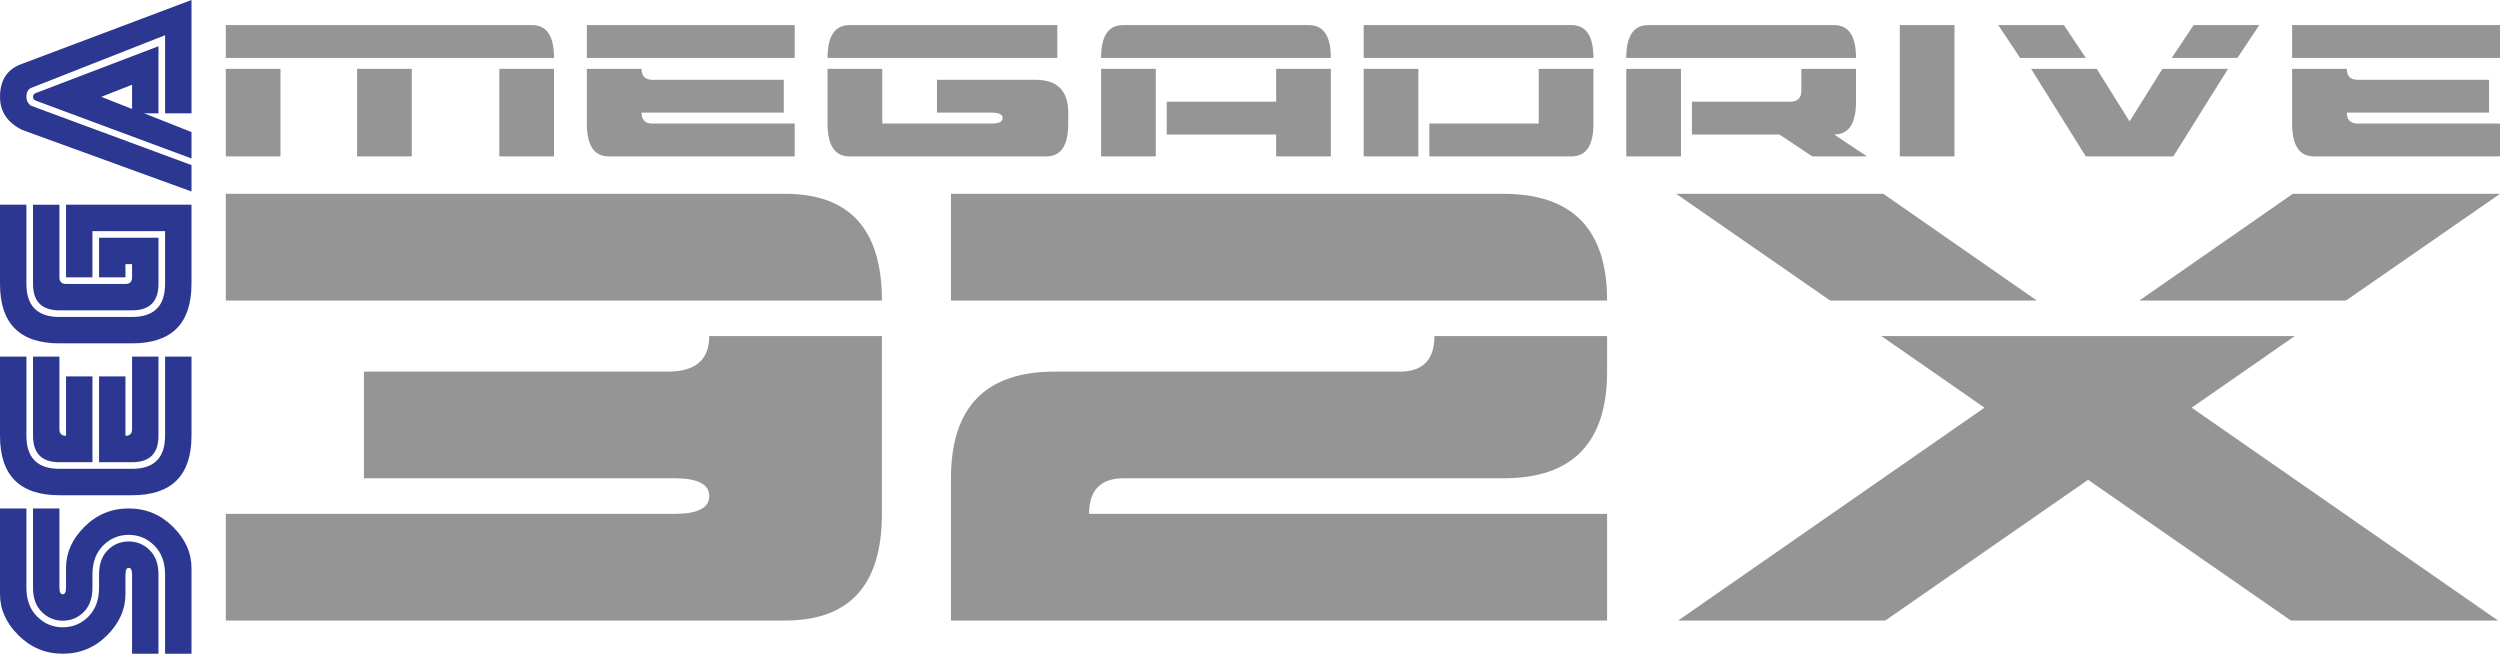 <?xml version="1.0" encoding="UTF-8" standalone="no"?>
<svg
   xmlns:dc="http://purl.org/dc/elements/1.1/"
   xmlns:cc="http://creativecommons.org/ns#"
   xmlns:rdf="http://www.w3.org/1999/02/22-rdf-syntax-ns#"
   xmlns:svg="http://www.w3.org/2000/svg"
   xmlns="http://www.w3.org/2000/svg"
   viewBox="0 0 360.514 94.269"
   height="94.269"
   width="360.514"
   xml:space="preserve"
   version="1.1"
   id="svg2"><defs
     id="defs6"><clipPath
       id="clipPath16"
       clipPathUnits="userSpaceOnUse"><path
         id="path18"
         d="m 0,75.415 288.411,0 L 288.411,0 0,0 0,75.415 Z" /></clipPath></defs><g
     transform="matrix(1.25,0,0,-1.25,0,94.269)"
     id="g10"><g
       id="g12"><g
         clip-path="url(#clipPath16)"
         id="g14"><path
           id="path20"
           style="fill:#959595;fill-opacity:1;fill-rule:nonzero;stroke:none"
           d="m 57.603,67.471 6.311,0 0,-10.098 -6.311,0 0,10.098 z m -16.409,0 6.311,0 0,-10.098 -6.311,0 0,10.098 z m -15.146,0 6.311,0 0,-10.098 -6.311,0 0,10.098 z m 0,1.262 0,3.787 35.342,0 c 1.684,0 2.525,-1.262 2.525,-3.787 l -37.867,0 z" /><g
           transform="translate(67.701,61.16)"
           id="g22"><path
             id="path24"
             style="fill:#959595;fill-opacity:1;fill-rule:nonzero;stroke:none"
             d="m 0,0 0,6.311 6.311,0 c 0,-0.843 0.422,-1.262 1.262,-1.262 l 15.147,0 0,-3.787 -16.409,0 C 6.311,0.419 6.733,0 7.573,0 l 16.409,0 0,-3.787 -21.458,0 C 0.841,-3.787 0,-2.524 0,0 m 0,11.36 23.982,0 0,-3.787 -23.982,0 0,3.787 z" /></g><g
           transform="translate(95.47,61.16)"
           id="g26"><path
             id="path28"
             style="fill:#959595;fill-opacity:1;fill-rule:nonzero;stroke:none"
             d="m 0,0 0,6.311 6.311,0 0,-6.311 12.622,0 c 0.841,0 1.263,0.212 1.263,0.631 0,0.419 -0.422,0.631 -1.263,0.631 l -6.311,0 0,3.787 11.36,0 c 2.525,0 3.787,-1.262 3.787,-3.787 l 0,-1.262 c 0,-2.524 -0.841,-3.787 -2.524,-3.787 l -22.721,0 C 0.841,-3.787 0,-2.524 0,0 m 0,7.573 c 0,2.525 0.841,3.787 2.524,3.787 l 23.983,0 0,-3.787 -26.507,0 z" /></g><g
           transform="translate(147.222,57.373)"
           id="g30"><path
             id="path32"
             style="fill:#959595;fill-opacity:1;fill-rule:nonzero;stroke:none"
             d="m 0,0 0,2.524 -12.622,0 0,3.787 12.622,0 0,3.787 6.311,0 L 6.311,0 0,0 Z m -20.196,10.098 6.311,0 0,-10.098 -6.311,0 0,10.098 z m 0,1.262 c 0,2.525 0.841,3.787 2.525,3.787 l 21.458,0 c 1.683,0 2.524,-1.262 2.524,-3.787 l -26.507,0 z" /></g><g
           transform="translate(181.302,57.373)"
           id="g34"><path
             id="path36"
             style="fill:#959595;fill-opacity:1;fill-rule:nonzero;stroke:none"
             d="m 0,0 -16.409,0 0,3.787 12.622,0 0,6.311 6.311,0 0,-6.311 C 2.524,1.262 1.684,0 0,0 m -23.982,10.098 6.311,0 0,-10.098 -6.311,0 0,10.098 z m 0,1.262 0,3.787 23.982,0 c 1.684,0 2.524,-1.262 2.524,-3.787 l -26.506,0 z" /></g><g
           transform="translate(195.187,59.898)"
           id="g38"><path
             id="path40"
             style="fill:#959595;fill-opacity:1;fill-rule:nonzero;stroke:none"
             d="m 0,0 0,3.787 11.36,0 c 0.841,0 1.262,0.419 1.262,1.262 l 0,2.524 6.311,0 0,-3.786 C 18.933,1.262 18.093,0 16.409,0 l 3.787,-2.524 -6.311,0 L 10.098,0 0,0 Z m -7.573,7.573 6.311,0 0,-10.098 -6.311,0 0,10.098 z m 0,1.263 c 0,2.524 0.84,3.786 2.524,3.786 l 21.458,0 c 1.684,0 2.524,-1.262 2.524,-3.786 l -26.506,0 z" /></g><path
           id="path42"
           style="fill:#959595;fill-opacity:1;fill-rule:nonzero;stroke:none"
           d="m 219.169,72.52 6.311,0 0,-15.147 -6.311,0 0,15.147 z" /><g
           transform="translate(250.544,68.733)"
           id="g44"><path
             id="path46"
             style="fill:#959595;fill-opacity:1;fill-rule:nonzero;stroke:none"
             d="m 0,0 2.524,3.787 7.574,0 L 7.573,0 0,0 Z m -9.918,-11.36 -6.311,10.098 7.574,0 3.786,-6.059 3.787,6.059 7.573,0 -6.311,-10.098 -10.098,0 z M -17.491,0 l -2.524,3.787 7.573,0 L -9.918,0 -17.491,0 Z" /></g><g
           transform="translate(264.429,61.16)"
           id="g48"><path
             id="path50"
             style="fill:#959595;fill-opacity:1;fill-rule:nonzero;stroke:none"
             d="m 0,0 0,6.311 6.311,0 c 0,-0.843 0.422,-1.262 1.262,-1.262 l 15.147,0 0,-3.787 -16.409,0 C 6.311,0.419 6.733,0 7.573,0 l 16.409,0 0,-3.787 -21.458,0 C 0.841,-3.787 0,-2.524 0,0 m 0,11.36 23.982,0 0,-3.787 -23.982,0 0,3.787 z" /></g><g
           transform="translate(26.048,3.828)"
           id="g52"><path
             id="path54"
             style="fill:#959595;fill-opacity:1;fill-rule:nonzero;stroke:none"
             d="m 0,0 0,12.307 51.79,0 c 2.655,0 3.984,0.685 3.984,2.051 0,1.366 -1.329,2.051 -3.984,2.051 l -35.855,0 0,12.307 35.058,0 c 3.187,0 4.781,1.366 4.781,4.102 l 19.919,0 0,-20.511 C 75.693,4.102 71.974,0 64.538,0 L 0,0 Z m 0,36.92 0,12.307 64.538,0 c 7.436,0 11.155,-4.102 11.155,-12.307 L 0,36.92 Z" /></g><g
           transform="translate(109.708,20.237)"
           id="g56"><path
             id="path58"
             style="fill:#959595;fill-opacity:1;fill-rule:nonzero;stroke:none"
             d="m 0,0 c 0,8.204 3.984,12.307 11.951,12.307 l 39.839,0 c 2.655,0 3.984,1.366 3.984,4.102 l 19.919,0 0,-4.102 C 75.693,4.102 71.709,0 63.741,0 L 19.919,0 c -2.655,0 -3.984,-1.366 -3.984,-4.102 l 59.758,0 0,-12.307 L 0,-16.409 0,0 Z m 0,20.511 0,12.307 63.741,0 c 7.968,0 11.952,-4.102 11.952,-12.307 L 0,20.511 Z" /></g><g
           transform="translate(264.508,53.055)"
           id="g60"><path
             id="path62"
             style="fill:#959595;fill-opacity:1;fill-rule:nonzero;stroke:none"
             d="M 0,0 23.903,0 6.146,-12.307 -17.7,-12.307 0,0 Z m -0.228,-49.227 -23.39,16.233 -23.391,-16.233 -23.903,0 35.342,24.555 -11.895,8.263 47.693,0 -11.895,-8.263 35.342,-24.555 -23.903,0 z M -53.383,-12.307 -71.14,0 l 23.903,0 17.7,-12.307 -23.846,0 z" /></g><g
           transform="translate(7.237,3.809)"
           id="g64"><path
             id="path66"
             style="fill:#2c3792;fill-opacity:1;fill-rule:nonzero;stroke:none"
             d="M 0,0 C -0.932,0 -1.734,0.334 -2.412,1.003 -3.09,1.672 -3.428,2.607 -3.428,3.809 l 0,9.141 3.047,0 0,-9.141 c 0,-0.508 0.127,-0.762 0.381,-0.762 0.254,0 0.381,0.254 0.381,0.762 l 0,2.285 c 0,1.743 0.707,3.323 2.121,4.736 1.412,1.413 3.118,2.12 5.116,2.12 1.98,0 3.682,-0.707 5.104,-2.12 1.422,-1.413 2.133,-2.993 2.133,-4.736 l 0,-9.903 -3.048,0 0,9.141 c 0,1.406 -0.414,2.518 -1.244,3.339 C 9.733,9.493 8.753,9.903 7.618,9.903 6.467,9.903 5.481,9.493 4.659,8.671 3.838,7.85 3.428,6.738 3.428,5.332 l 0,-1.523 C 3.428,2.607 3.094,1.672 2.424,1.003 1.756,0.334 0.947,0 0,0 m 0,-3.809 c -1.981,0 -3.682,0.707 -5.104,2.12 -1.422,1.414 -2.133,2.993 -2.133,4.736 l 0,9.903 3.047,0 0,-9.141 c 0,-1.406 0.414,-2.518 1.244,-3.339 0.831,-0.822 1.811,-1.232 2.946,-1.232 1.15,0 2.137,0.41 2.959,1.232 C 3.78,1.291 4.19,2.403 4.19,3.809 l 0,1.523 c 0,1.203 0.334,2.137 1.004,2.806 0.668,0.669 1.476,1.003 2.424,1.003 0.931,0 1.734,-0.334 2.412,-1.003 0.678,-0.669 1.016,-1.603 1.016,-2.806 l 0,-9.141 -3.047,0 0,9.141 C 7.999,5.84 7.872,6.094 7.618,6.094 7.364,6.094 7.237,5.84 7.237,5.332 l 0,-2.285 C 7.237,1.304 6.53,-0.275 5.116,-1.689 3.703,-3.102 1.998,-3.809 0,-3.809" /></g><g
           transform="translate(11.427,22.091)"
           id="g68"><path
             id="path70"
             style="fill:#2c3792;fill-opacity:1;fill-rule:nonzero;stroke:none"
             d="m 0,0 0,9.903 3.047,0 0,-6.856 c 0.508,0 0.762,0.254 0.762,0.762 l 0,8.379 3.047,0 0,-9.141 C 6.856,1.016 5.84,0 3.809,0 L 0,0 Z m -0.762,0 -3.809,0 c -2.031,0 -3.047,1.016 -3.047,3.047 l 0,9.141 3.047,0 0,-8.379 c 0,-0.508 0.254,-0.762 0.762,-0.762 l 0,6.856 3.047,0 0,-9.903 z m -3.809,-3.809 c -4.57,0 -6.856,2.285 -6.856,6.856 l 0,9.141 3.048,0 0,-9.141 c 0,-2.539 1.269,-3.809 3.808,-3.809 l 8.38,0 c 2.539,0 3.809,1.27 3.809,3.809 l 0,9.141 3.047,0 0,-9.141 c 0,-4.571 -2.286,-6.856 -6.856,-6.856 l -8.38,0 z" /></g><g
           transform="translate(6.856,39.612)"
           id="g72"><path
             id="path74"
             style="fill:#2c3792;fill-opacity:1;fill-rule:nonzero;stroke:none"
             d="m 0,0 c -2.031,0 -3.047,1.016 -3.047,3.047 l 0,9.141 3.047,0 0,-8.379 C 0,3.301 0.254,3.047 0.762,3.047 l 6.856,0 c 0.508,0 0.761,0.254 0.761,0.762 l 0,1.523 -0.761,0 0,-1.523 -3.047,0 0,4.57 6.856,0 0,-5.332 C 11.427,1.016 10.411,0 8.379,0 L 0,0 Z m 0,-3.809 c -4.571,0 -6.856,2.285 -6.856,6.856 l 0,9.141 3.047,0 0,-9.141 c 0,-2.539 1.27,-3.809 3.809,-3.809 l 8.379,0 c 2.54,0 3.809,1.27 3.809,3.809 l 0,6.094 -8.379,0 0,-5.332 -3.047,0 0,8.379 14.473,0 0,-9.141 c 0,-4.571 -2.285,-6.856 -6.856,-6.856 l -8.379,0 z" /></g><g
           transform="translate(11.681,64.243)"
           id="g76"><path
             id="path78"
             style="fill:#2c3792;fill-opacity:1;fill-rule:nonzero;stroke:none"
             d="m 0,0 3.555,-1.397 0,2.794 L 0,0 Z m 6.602,-1.904 -1.65,0 5.459,-2.159 0,-3.047 -17.775,6.602 c -0.338,0.085 -0.508,0.254 -0.508,0.508 0,0.254 0.17,0.423 0.508,0.508 l 13.966,5.332 0,-7.744 z m 0.762,0 0,9.014 -15.49,-6.094 C -8.463,0.847 -8.633,0.508 -8.633,0 c 0,-0.423 0.17,-0.762 0.507,-1.016 l 18.537,-6.856 0,-3.047 -19.552,7.11 c -1.694,0.847 -2.539,2.117 -2.539,3.809 0,1.946 0.845,3.216 2.539,3.809 l 19.552,7.364 0,-13.077 -3.047,0 z" /></g></g></g></g></svg>
